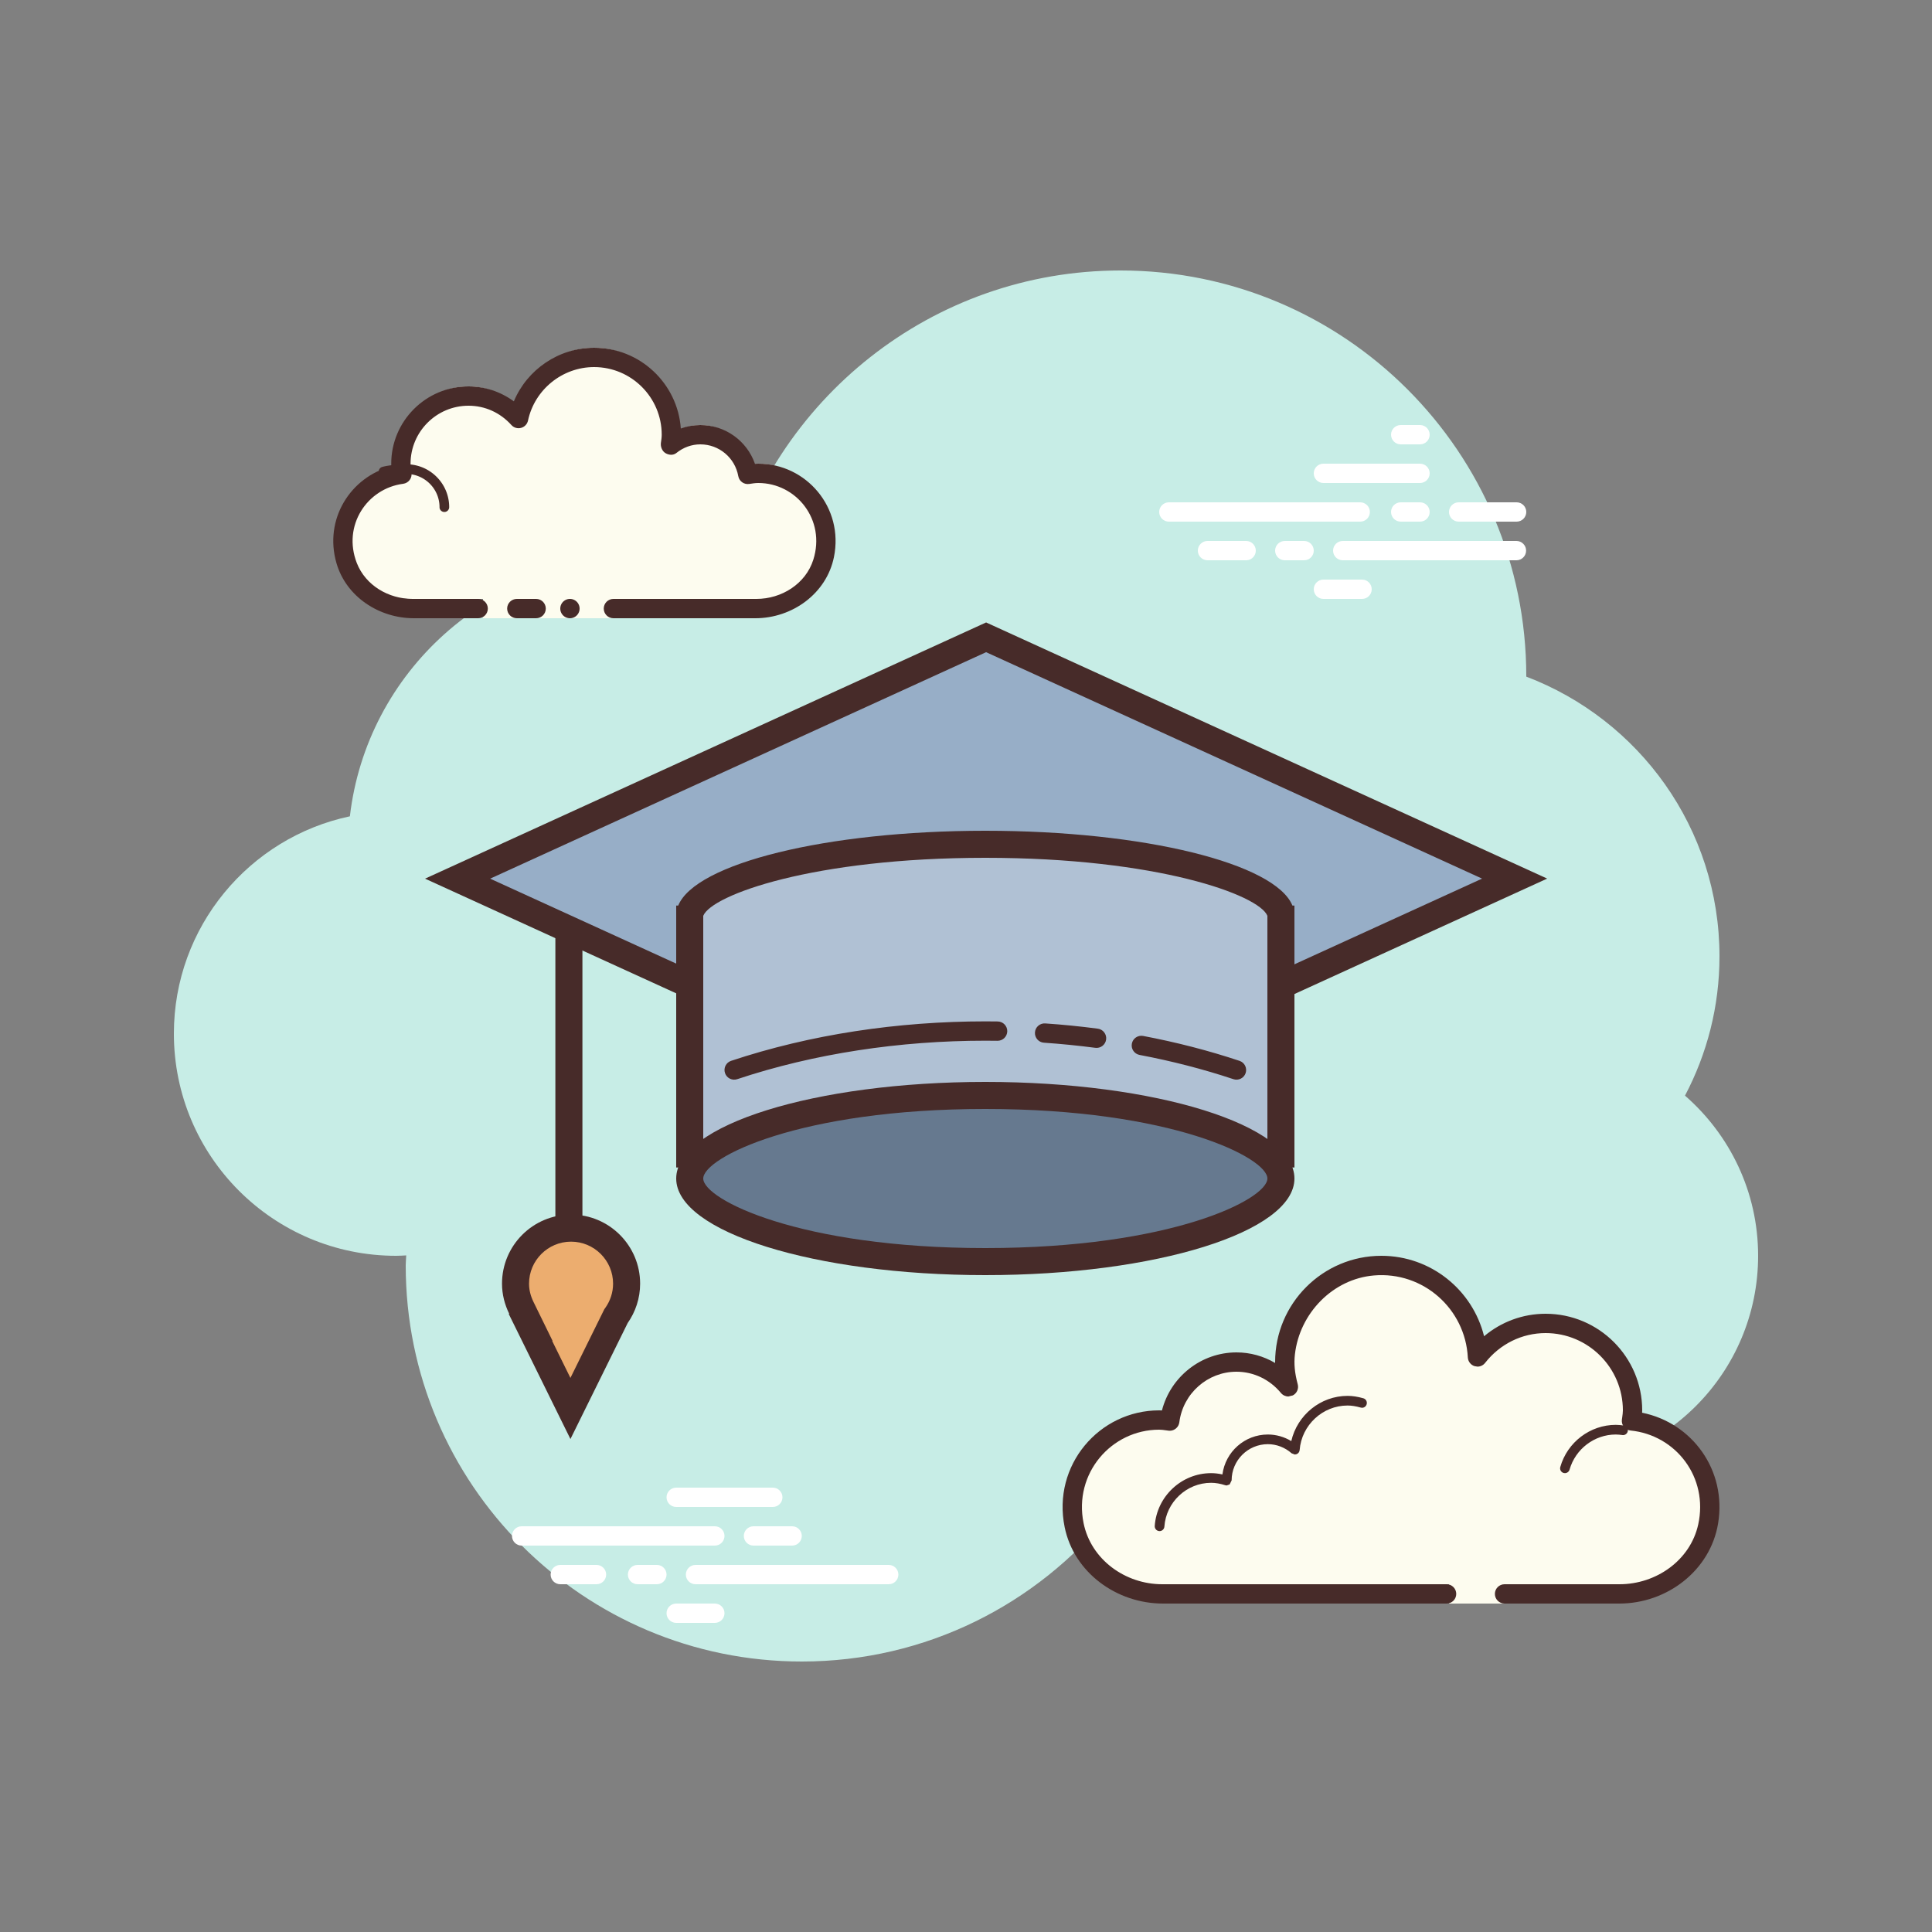 <svg xmlns="http://www.w3.org/2000/svg" viewBox="0 0 100 100" width="100px" height="100px"><rect x="0" y="0" width="100" height="100" fill="#808080" stroke="none"/><path fill="#c7ede6" d="M87.215,56.71C88.351,54.556,89,52.104,89,49.5c0-6.621-4.159-12.257-10.001-14.478L79,35 c0-11.598-9.402-21-21-21c-9.784,0-17.981,6.701-20.313,15.757C36.211,29.271,34.639,29,33,29c-7.692,0-14.022,5.793-14.89,13.252 C12.906,43.353,9,47.969,9,53.5C9,59.852,14.148,65,20.5,65c0.178,0,0.352-0.012,0.526-0.021C21.021,65.153,21,65.324,21,65.5 C21,76.822,30.178,86,41.5,86c6.438,0,12.176-2.973,15.934-7.613C59.612,80.611,62.641,82,66,82c4.65,0,8.674-2.65,10.666-6.518 C77.718,75.816,78.837,76,80,76c6.075,0,11-4.925,11-11C91,61.688,89.53,58.727,87.215,56.71z"></path><path fill="#fdfcef" d="M78,82h5.75c2.485,0.75,4.5-1.265,4.5-3.75c0-2.333-1.782-4.229-4.055-4.455 c0.021-0.181,0.055-0.358,0.055-0.545c0-2.485-2.015-4.5-4.5-4.5c-1.438,0-2.703,0.687-3.526,1.735 c-0.141-2.636-2.303-4.735-4.974-4.735c-2.762,0-5,2.238-5,5c0,0.446,0.077,0.87,0.187,1.282c-0.642-0.777-1.601-1.282-2.687-1.282 c-1.78,0-3.234,1.335-3.455,3.055c-0.181-0.021-0.358-0.055-0.545-0.055c-2.485,0-4.5,2.015-4.5,4.5s2.015,4.5,4.5,3.75h9.5H75v1h3 V82z"></path><path fill="#472b29" d="M71.5,65c-3.032,0-5.5,2.467-5.5,5.5v0.047C65.397,70.192,64.71,70,64,70 c-1.831,0-3.41,1.261-3.858,3.005L60,73c-3.099,0-5.549,2.834-4.893,6.047C55.587,81.398,57.796,83,60.196,83h14.679 c0.276,0,0.5-0.224,0.5-0.5s-0.224-0.5-0.5-0.5H60.156c-1.92,0-3.687-1.281-4.07-3.163C55.562,76.268,57.521,74,60,74 c0.117,0,0.23,0.017,0.343,0.032l0.142,0.019l0.062,0.004c0.246,0,0.462-0.185,0.495-0.437C61.232,72.125,62.504,71,64,71 c0.885,0,1.723,0.4,2.301,1.1c0.099,0.118,0.241,0.182,0.387,0.182l0.228-0.056c0.209-0.107,0.314-0.346,0.255-0.572 c-0.16-0.601-0.201-1.068-0.147-1.549c0.24-2.127,1.96-3.908,4.093-4.088c2.551-0.215,4.725,1.728,4.858,4.246 c0.012,0.208,0.15,0.387,0.349,0.449l0.152,0.024c0.15,0,0.296-0.069,0.392-0.192C77.638,69.563,78.779,69,80,69 c2.205,0,4,1.794,4,4c0,0.117-0.018,0.23-0.032,0.343l-0.02,0.142c-0.016,0.134,0.022,0.268,0.107,0.373 c0.083,0.104,0.206,0.172,0.34,0.185c2.353,0.234,4.042,2.43,3.504,4.865C87.491,80.761,85.725,82,83.827,82h-5.952 c-0.276,0-0.5,0.224-0.5,0.5s0.224,0.5,0.5,0.5h5.938c2.467,0,4.707-1.704,5.114-4.138c0.462-2.763-1.344-5.22-3.932-5.74L85,73 c0-2.757-2.243-5-5-5c-1.177,0-2.293,0.415-3.184,1.164C76.219,66.76,74.056,65,71.5,65z"></path><path fill="#472b29" d="M69.75 72.25c-1.403 0-2.608.998-2.913 2.341-.367-.222-.786-.341-1.212-.341-1.202 0-2.198.896-2.353 2.067-.203-.045-.396-.067-.585-.067-1.529 0-2.811 1.2-2.918 2.732-.009.138.094.257.232.267l.018.001c.13 0 .239-.101.249-.232.089-1.271 1.151-2.268 2.419-2.268.229 0 .47.041.738.127l.066.011.155-.054.103-.209c0-1.034.841-1.875 1.875-1.875.447 0 .885.168 1.231.473l.165.063.094-.019c.088-.035.147-.117.155-.212.102-1.293 1.191-2.305 2.479-2.305.208 0 .426.034.682.106l.07.011c.108 0 .207-.073.238-.183.038-.133-.039-.271-.172-.309C70.267 72.29 70.006 72.25 69.75 72.25zM83.633 73.75c-1.326 0-2.508.896-2.873 2.182-.038.133.039.271.172.309L81 76.25c.108 0 .209-.072.24-.182.305-1.071 1.289-1.818 2.393-1.818.117 0 .23.014.342.028l.035.003c.121 0 .229-.092.246-.217.019-.137-.077-.263-.215-.281C83.907 73.766 83.772 73.75 83.633 73.75z"></path><path fill="#fff" d="M70.405 27H60.5c-.276 0-.5-.224-.5-.5s.224-.5.5-.5h9.905c.275 0 .5.224.5.5S70.682 27 70.405 27zM73.5 27h-1c-.276 0-.5-.224-.5-.5s.224-.5.5-.5h1c.276 0 .5.224.5.5S73.777 27 73.5 27zM78.491 29H69.5c-.276 0-.5-.224-.5-.5s.224-.5.5-.5h8.991c.275 0 .5.224.5.5S78.767 29 78.491 29zM67.5 29h-1c-.276 0-.5-.224-.5-.5s.224-.5.5-.5h1c.276 0 .5.224.5.5S67.777 29 67.5 29zM64.5 29h-2c-.276 0-.5-.224-.5-.5s.224-.5.5-.5h2c.276 0 .5.224.5.5S64.777 29 64.5 29zM70.5 31h-2c-.276 0-.5-.224-.5-.5s.224-.5.5-.5h2c.276 0 .5.224.5.5S70.776 31 70.5 31zM73.5 22c-.177 0-.823 0-1 0-.276 0-.5.224-.5.5s.224.5.5.5c.177 0 .823 0 1 0 .276 0 .5-.224.5-.5S73.776 22 73.5 22zM73.5 24c-.177 0-4.823 0-5 0-.276 0-.5.224-.5.5s.224.5.5.5c.177 0 4.823 0 5 0 .276 0 .5-.224.5-.5S73.776 24 73.5 24zM78.5 26c-.177 0-2.823 0-3 0-.276 0-.5.224-.5.5s.224.5.5.5c.177 0 2.823 0 3 0 .276 0 .5-.224.5-.5S78.776 26 78.5 26zM37 80H27c-.276 0-.5-.224-.5-.5S26.724 79 27 79h10c.276 0 .5.224.5.5S37.276 80 37 80zM41 80h-2c-.276 0-.5-.224-.5-.5S38.724 79 39 79h2c.276 0 .5.224.5.5S41.276 80 41 80zM46 82H36c-.276 0-.5-.224-.5-.5S35.724 81 36 81h10c.276 0 .5.224.5.5S46.277 82 46 82zM34 82h-1c-.276 0-.5-.224-.5-.5S32.724 81 33 81h1c.276 0 .5.224.5.5S34.276 82 34 82zM30.875 82H29c-.276 0-.5-.224-.5-.5S28.724 81 29 81h1.875c.276 0 .5.224.5.5S31.151 82 30.875 82zM40 78h-5c-.276 0-.5-.224-.5-.5S34.724 77 35 77h5c.276 0 .5.224.5.5S40.277 78 40 78zM37 84h-2c-.276 0-.5-.224-.5-.5S34.724 83 35 83h2c.276 0 .5.224.5.5S37.276 84 37 84z"></path><path fill="#472b29" d="M28.746 46.447L28.746 66.889 30.146 66.889 30.146 46.447"></path><path fill="#97aec7" d="M23.686 45.479L51.041 32.987 78.396 45.477 51.041 57.97z"></path><path fill="#472b29" d="M51.041,33.757l25.671,11.72L51.041,57.2L25.37,45.479L51.041,33.757 M51.041,32.218L22,45.479 l29.041,13.26l29.041-13.263L51.041,32.218z"></path><path fill="#b0c1d4" d="M35.7,59.729V47.267l0.053-0.13C36.425,45.483,42.444,43.7,51,43.7s14.575,1.783,15.247,3.437 l0.053,0.13v12.462H35.7z"></path><path fill="#472b29" d="M51,44.4c8.908,0,14.161,1.923,14.599,3l0.001,0.003v11.626H36.4V47.403l0.001-0.003 C36.839,46.323,42.092,44.4,51,44.4 M51,43c-8.235,0-15.011,1.695-15.896,3.873H35v13.556h32V46.873h-0.104 C66.011,44.695,59.235,43,51,43z"></path><path fill="#66798f" d="M51 56.7A15.3 4.3 0 1 0 51 65.3A15.3 4.3 0 1 0 51 56.7Z"></path><path fill="#472b29" d="M51,57.4c9.633,0,14.6,2.523,14.6,3.6s-4.967,3.6-14.6,3.6S36.4,62.076,36.4,61S41.367,57.4,51,57.4 M51,56c-8.837,0-16,2.238-16,5s7.163,5,16,5s16-2.238,16-5S59.837,56,51,56z"></path><path fill="#ecad6f" d="M27.397,68.59l-0.411-0.892c-0.201-0.41-0.303-0.833-0.303-1.257c0-1.585,1.289-2.874,2.874-2.874 s2.874,1.289,2.874,2.874c0,0.587-0.179,1.153-0.519,1.64l-0.03,0.043l-2.357,4.778L27.397,68.59z"></path><path fill="#472b29" d="M29.558,64.268c1.199,0,2.175,0.975,2.175,2.174c0,0.442-0.136,0.871-0.393,1.239l-0.061,0.086 l-0.047,0.095l-1.707,3.459l-0.944-1.915h0.021l-0.987-2.016c-0.154-0.314-0.232-0.633-0.232-0.948 C27.383,65.242,28.358,64.268,29.558,64.268 M29.558,62.867c-1.975,0-3.574,1.601-3.574,3.574c0,0.563,0.142,1.09,0.374,1.564 h-0.028l3.196,6.479l2.962-6.003c0.404-0.579,0.645-1.28,0.645-2.04C33.132,64.468,31.531,62.867,29.558,62.867z"></path><path fill="#fdfcef" d="M25,31c0,0-1.817,0-3.75,0s-3.5-1.567-3.5-3.5c0-1.78,1.335-3.234,3.055-3.455 c-0.028-0.179-0.055-0.358-0.055-0.545c0-1.933,1.567-3.5,3.5-3.5c1.032,0,1.949,0.455,2.59,1.165 C27.225,19.357,28.827,18,30.75,18c2.209,0,4,1.791,4,4c0,0.191-0.03,0.374-0.057,0.558C35.122,22.214,35.658,22,36.25,22 c1.229,0,2.244,0.888,2.455,2.055C38.884,24.026,39.063,24,39.25,24c1.933,0,3.5,1.567,3.5,3.5s-1.567,3.5-3.5,3.5S32,31,32,31v1 h-7V31z"></path><path fill="#472b29" d="M23 26.5c.138 0 .25-.112.25-.25 0-1.224-.995-2.219-2.218-2.219-.034.009-.737-.001-1.244.136-.133.036-.212.173-.176.307.035.134.172.213.306.176.444-.119 1.1-.119 1.112-.118.948 0 1.72.771 1.72 1.719C22.75 26.388 22.861 26.5 23 26.5zM29.5 31A.5.5 0 1 0 29.5 32 .5.5 0 1 0 29.5 31z"></path><path fill="#472b29" d="M17.418,29.157C17.923,30.889,19.622,32,21.426,32h3.324c0.276,0,0.5-0.224,0.5-0.5 s-0.224-0.5-0.5-0.5h-3.396c-1.242,0-2.435-0.701-2.886-1.859c-0.754-1.938,0.536-3.86,2.399-4.1 c0.134-0.018,0.256-0.088,0.337-0.196c0.081-0.107,0.114-0.244,0.094-0.377C21.275,24.314,21.25,24.16,21.25,24 c0-1.654,1.346-3,3-3c0.85,0,1.638,0.354,2.22,1c0.125,0.139,0.321,0.197,0.5,0.147c0.182-0.049,0.321-0.195,0.36-0.379 C27.671,20.164,29.109,19,30.75,19c1.93,0,3.5,1.57,3.5,3.5c0,0.144-0.021,0.28-0.041,0.418c-0.029,0.203,0.063,0.438,0.242,0.54 s0.396,0.117,0.556-0.01C35.372,23.155,35.802,23,36.25,23c0.966,0,1.792,0.691,1.963,1.644c0.049,0.267,0.296,0.446,0.569,0.405 C38.936,25.025,39.09,25,39.25,25c1.97,0,3.503,1.908,2.846,3.974C41.7,30.218,40.46,31,39.154,31H31.75 c-0.276,0-0.5,0.224-0.5,0.5s0.224,0.5,0.5,0.5h7.344c1.92,0,3.687-1.281,4.07-3.163C43.688,26.268,41.729,24,39.25,24 l-0.174,0.006C38.662,22.82,37.539,22,36.25,22c-0.349,0-0.688,0.062-1.011,0.18C35.074,19.848,33.124,18,30.75,18 c-1.831,0-3.466,1.127-4.153,2.774C25.917,20.275,25.095,20,24.25,20c-2.205,0-4,1.794-4,4l0.004,0.142 C18.151,24.683,16.75,26.869,17.418,29.157z"></path><path fill="#472b29" d="M26.75 31c.159 0 .841 0 1 0 .276 0 .5.224.5.5s-.224.5-.5.5c-.159 0-.841 0-1 0-.276 0-.5-.224-.5-.5S26.474 31 26.75 31zM58.983 54.603c1.671.316 3.3.736 4.859 1.255.262.087.545-.054.632-.316.087-.262-.054-.545-.316-.632-1.604-.535-3.276-.965-4.989-1.29-.271-.051-.533.127-.584.398C58.533 54.29 58.712 54.551 58.983 54.603L58.983 54.603zM54.034 53.97c.892.061 1.779.15 2.658.265.274.036.525-.157.561-.43.036-.274-.157-.525-.43-.561-.9-.119-1.808-.21-2.721-.272-.276-.019-.514.189-.533.465C53.551 53.713 53.759 53.952 54.034 53.97L54.034 53.97zM38.158 55.858c3.978-1.325 8.411-1.992 12.844-1.992.209 0 .418.001.626.005.276.004.503-.216.508-.492.004-.276-.216-.503-.492-.508-.215-.003-.428-.005-.642-.005-4.533 0-9.067.68-13.16 2.043-.262.087-.404.37-.316.632C37.613 55.804 37.896 55.945 38.158 55.858L38.158 55.858z"></path></svg>